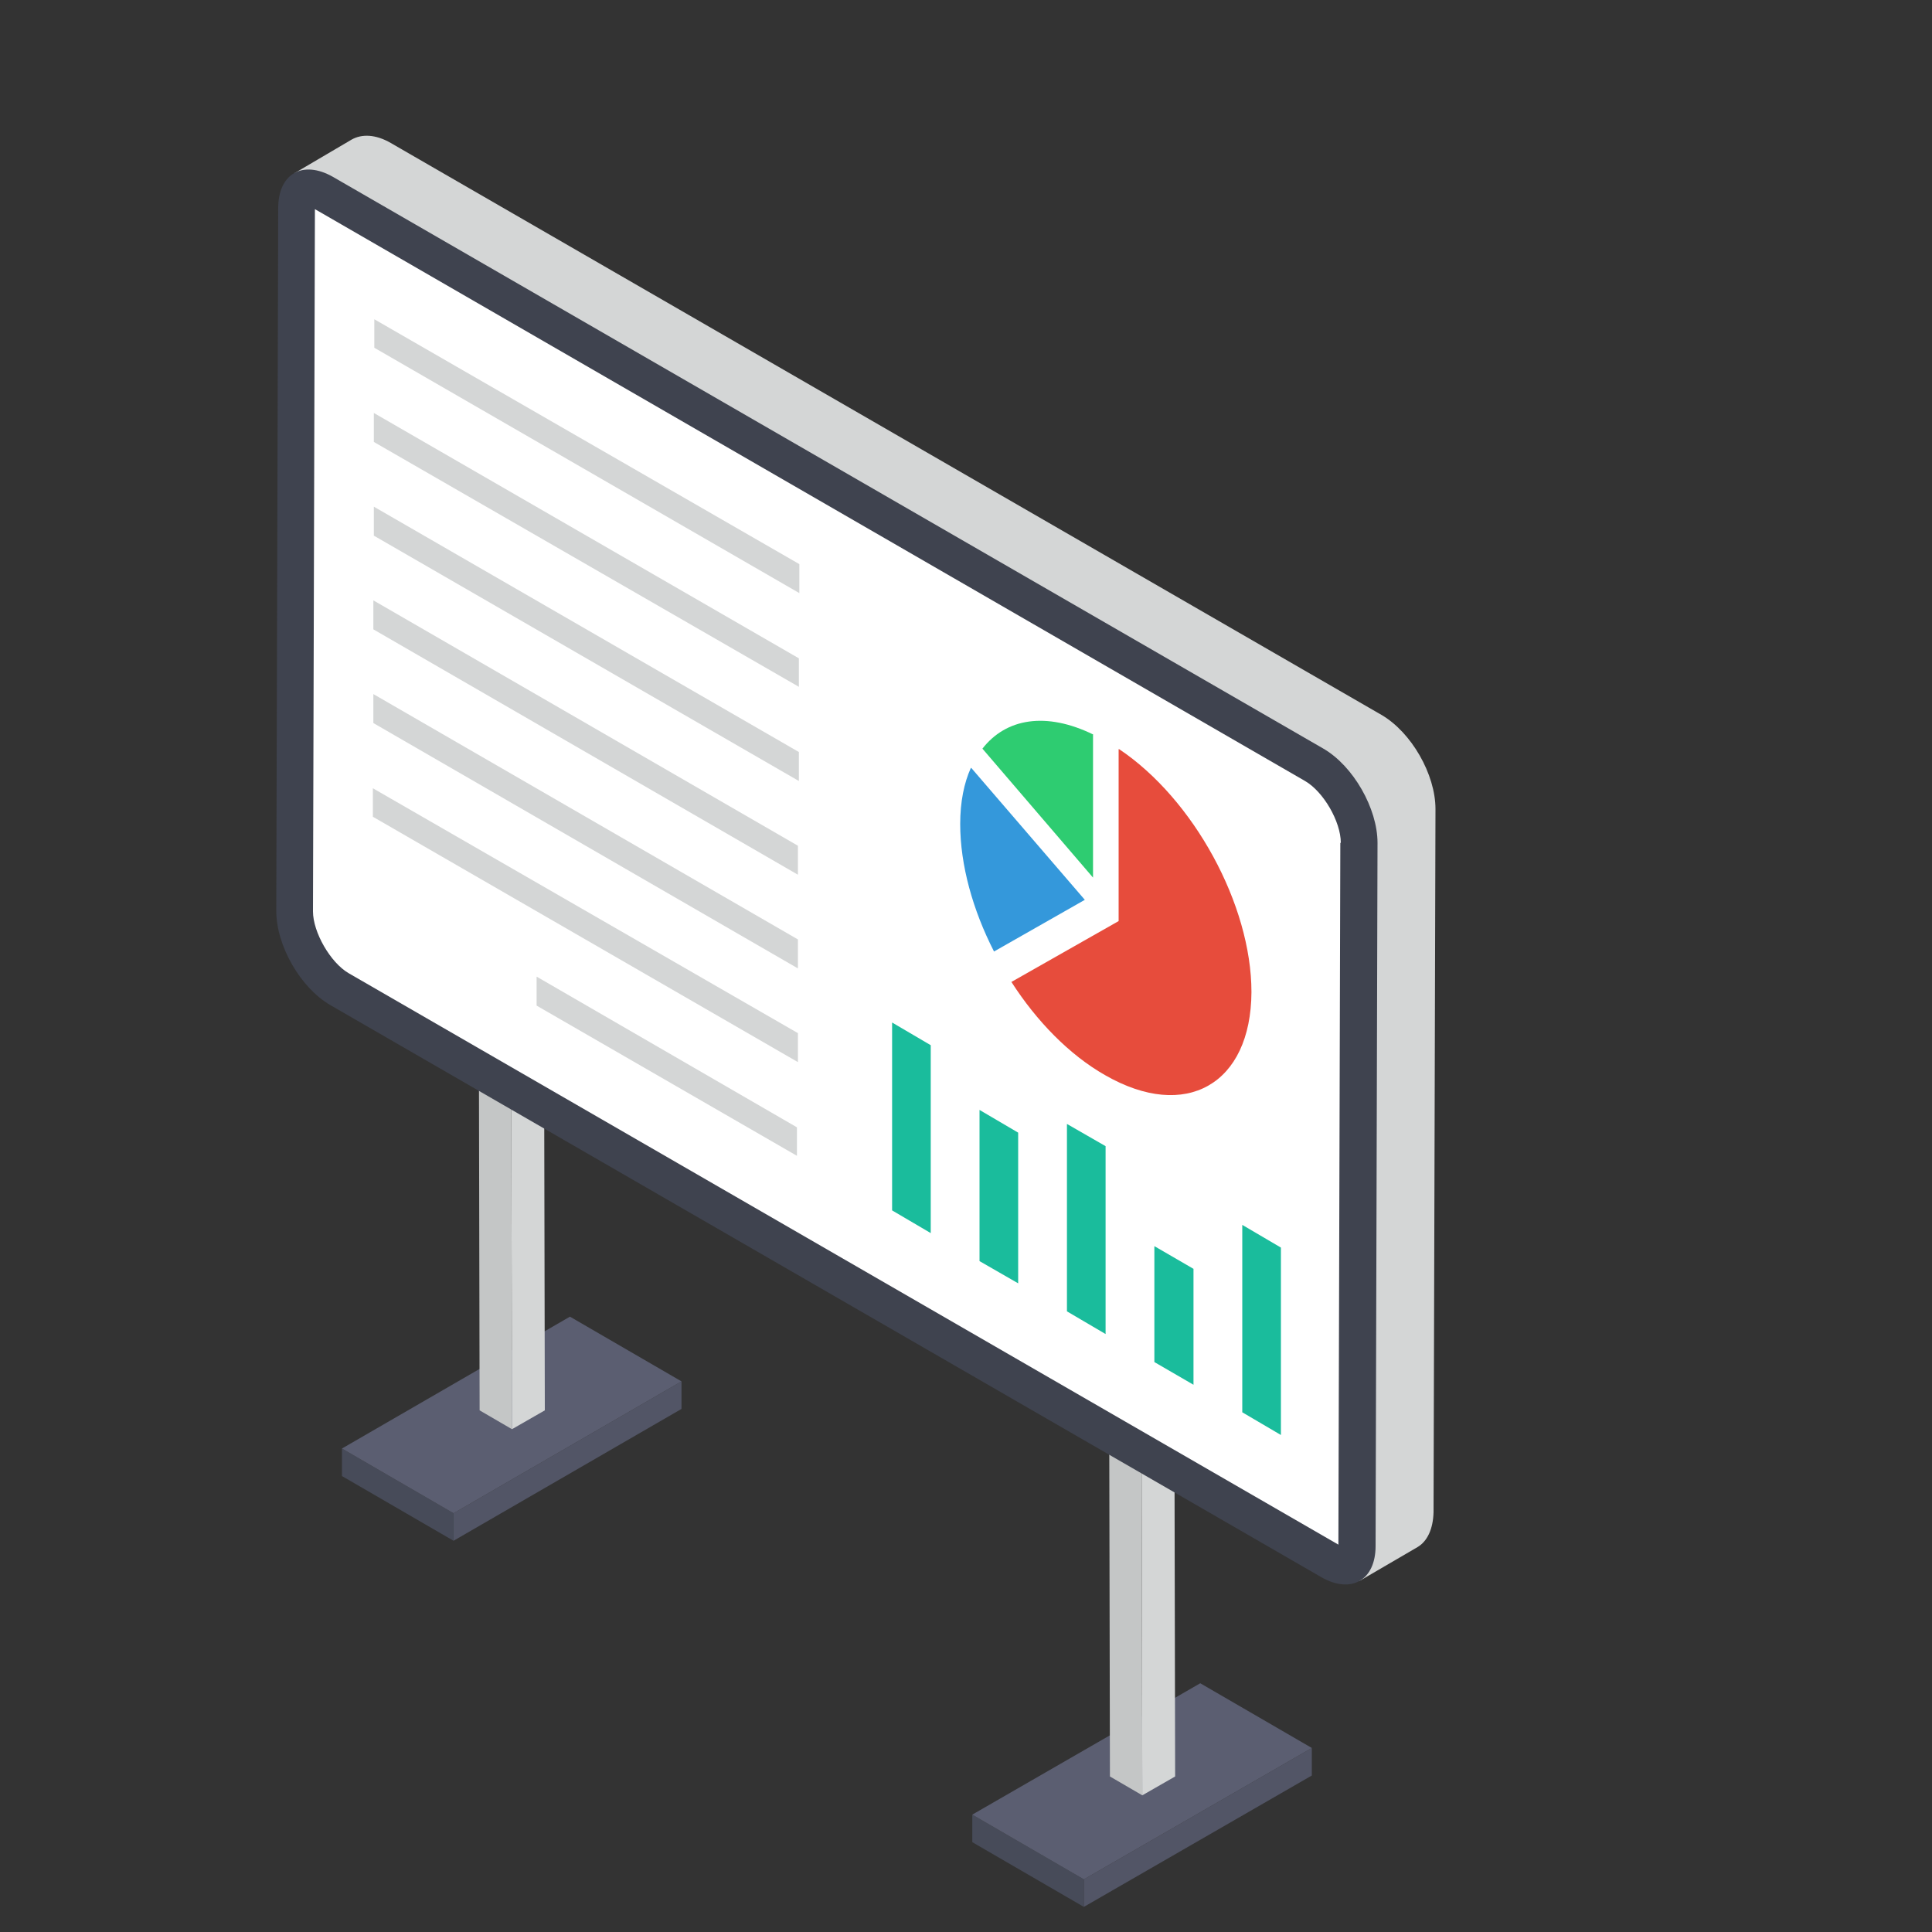 <svg xmlns="http://www.w3.org/2000/svg" id="Layer_1" data-name="Layer 1" viewBox="0 0 40 40"><rect x="0" y="0" width="40" height="40" fill="#333333" stroke="none"/><defs><style>      .cls-1 {        fill: #e74c3c;      }      .cls-2 {        fill: #525566;      }      .cls-3 {        fill: #fff;      }      .cls-4 {        fill: #3f434f;      }      .cls-5 {        fill: #1abc9c;      }      .cls-6 {        fill: #5b5e71;      }      .cls-7 {        fill: #3498db;      }      .cls-8 {        fill: #474b59;      }      .cls-9 {        fill: #d4d6d6;      }      .cls-10 {        fill: #c4c6c6;      }      .cls-11 {        fill: #ecf0f1;      }      .cls-12 {        fill: #2ecc71;      }    </style></defs><path class="cls-8" d="M20.13,37.57v.57s2.31,1.34,2.31,1.34v-.57s-2.31-1.34-2.31-1.34Z"></path><path class="cls-2" d="M22.44,38.91v.57s4.72-2.72,4.72-2.72v-.57s-4.72,2.72-4.72,2.72Z"></path><path class="cls-6" d="M20.13,37.57l2.31,1.34,4.72-2.72-2.31-1.34-4.72,2.72Z"></path><path class="cls-10" d="M22.96,26.88l.02,9.9,.67,.39-.02-9.89-.67-.4Z"></path><path class="cls-9" d="M23.63,27.28l.02,9.89,.68-.39-.02-9.9-.68,.4Z"></path><path class="cls-11" d="M22.96,26.88l.67,.4,.68-.4-.67-.39-.68,.39Z"></path><path class="cls-8" d="M7.08,29.99v.57s2.31,1.34,2.31,1.34v-.57s-2.31-1.34-2.31-1.34Z"></path><path class="cls-2" d="M9.39,31.33v.57s4.72-2.73,4.72-2.73v-.57s-4.72,2.73-4.72,2.73Z"></path><path class="cls-6" d="M7.08,29.99l2.31,1.34,4.72-2.73-2.31-1.34-4.72,2.73Z"></path><path class="cls-10" d="M9.91,19.3l.02,9.9,.67,.39-.02-9.9-.67-.39Z"></path><path class="cls-9" d="M10.58,19.69l.02,9.9,.68-.39-.02-9.9-.68,.39Z"></path><path class="cls-11" d="M9.91,19.3l.67,.39,.68-.39-.67-.39-.68,.39Z"></path><path class="cls-9" d="M6.09,3.59c.21-.13,22.27,29.02,22.06,29.14l1.2-.7c.2-.12,.32-.37,.33-.72l.04-14.56c0-.72-.5-1.59-1.12-1.95L8.09,2.96c-.31-.18-.6-.19-.81-.07l-1.19,.7h0Z"></path><path class="cls-4" d="M6.89,3.66c-.62-.35-1.13-.07-1.13,.65l-.04,14.55c0,.72,.5,1.59,1.12,1.95l20.51,11.84c.62,.36,1.13,.07,1.13-.64l.04-14.56c0-.71-.5-1.59-1.12-1.95L6.89,3.66Z"></path><path class="cls-3" d="M27.76,17.45c0-.44-.36-1.06-.74-1.28L6.52,4.33l-.04,14.54c0,.43,.36,1.06,.74,1.28l20.49,11.83,.04-14.53Z"></path><path class="cls-9" d="M7.75,6.61v.59s8.8,5.08,8.8,5.08v-.6S7.75,6.61,7.75,6.61Z"></path><path class="cls-9" d="M7.74,8.55v.6s8.8,5.07,8.8,5.07v-.59S7.74,8.55,7.74,8.55Z"></path><path class="cls-9" d="M11.11,20.22v.6s5.39,3.11,5.39,3.11v-.59s-5.39-3.12-5.39-3.12Z"></path><path class="cls-9" d="M7.72,16.32v.59s8.8,5.08,8.8,5.08v-.6s-8.8-5.07-8.8-5.07Z"></path><path class="cls-9" d="M7.73,14.37v.6s8.79,5.08,8.79,5.08v-.6S7.73,14.37,7.73,14.37Z"></path><path class="cls-9" d="M7.74,10.49v.6s8.8,5.08,8.8,5.08v-.6S7.74,10.49,7.74,10.49Z"></path><path class="cls-9" d="M7.73,12.43v.6s8.79,5.08,8.79,5.08v-.6S7.73,12.43,7.73,12.43Z"></path><path class="cls-7" d="M20.1,15.9c-.14,.31-.22,.7-.22,1.16,0,.85,.26,1.78,.7,2.64l1.88-1.07-2.35-2.73Z"></path><path class="cls-12" d="M22.64,15.21c-.98-.48-1.81-.34-2.3,.29l2.29,2.67v-2.96h0Z"></path><path class="cls-5" d="M22.09,23.27v3.88s.8,.47,.8,.47v-3.89s-.8-.46-.8-.46Z"></path><path class="cls-5" d="M20.28,22.98v3.13s.8,.46,.8,.46v-3.12s-.8-.47-.8-.47Z"></path><path class="cls-1" d="M23.16,15.51v3.56s-2.22,1.26-2.22,1.26c.52,.81,1.2,1.51,1.94,1.93,1.67,.96,3.02,.19,3.03-1.72,0-1.81-1.2-4-2.74-5.03Z"></path><path class="cls-5" d="M25.72,25.36v3.88s.8,.47,.8,.47v-3.88s-.8-.47-.8-.47Z"></path><path class="cls-5" d="M23.9,25.8v2.4s.81,.47,.81,.47v-2.4s-.81-.47-.81-.47Z"></path><path class="cls-5" d="M18.47,21.17v3.89s.8,.47,.8,.47v-3.89s-.8-.47-.8-.47Z"></path></svg>